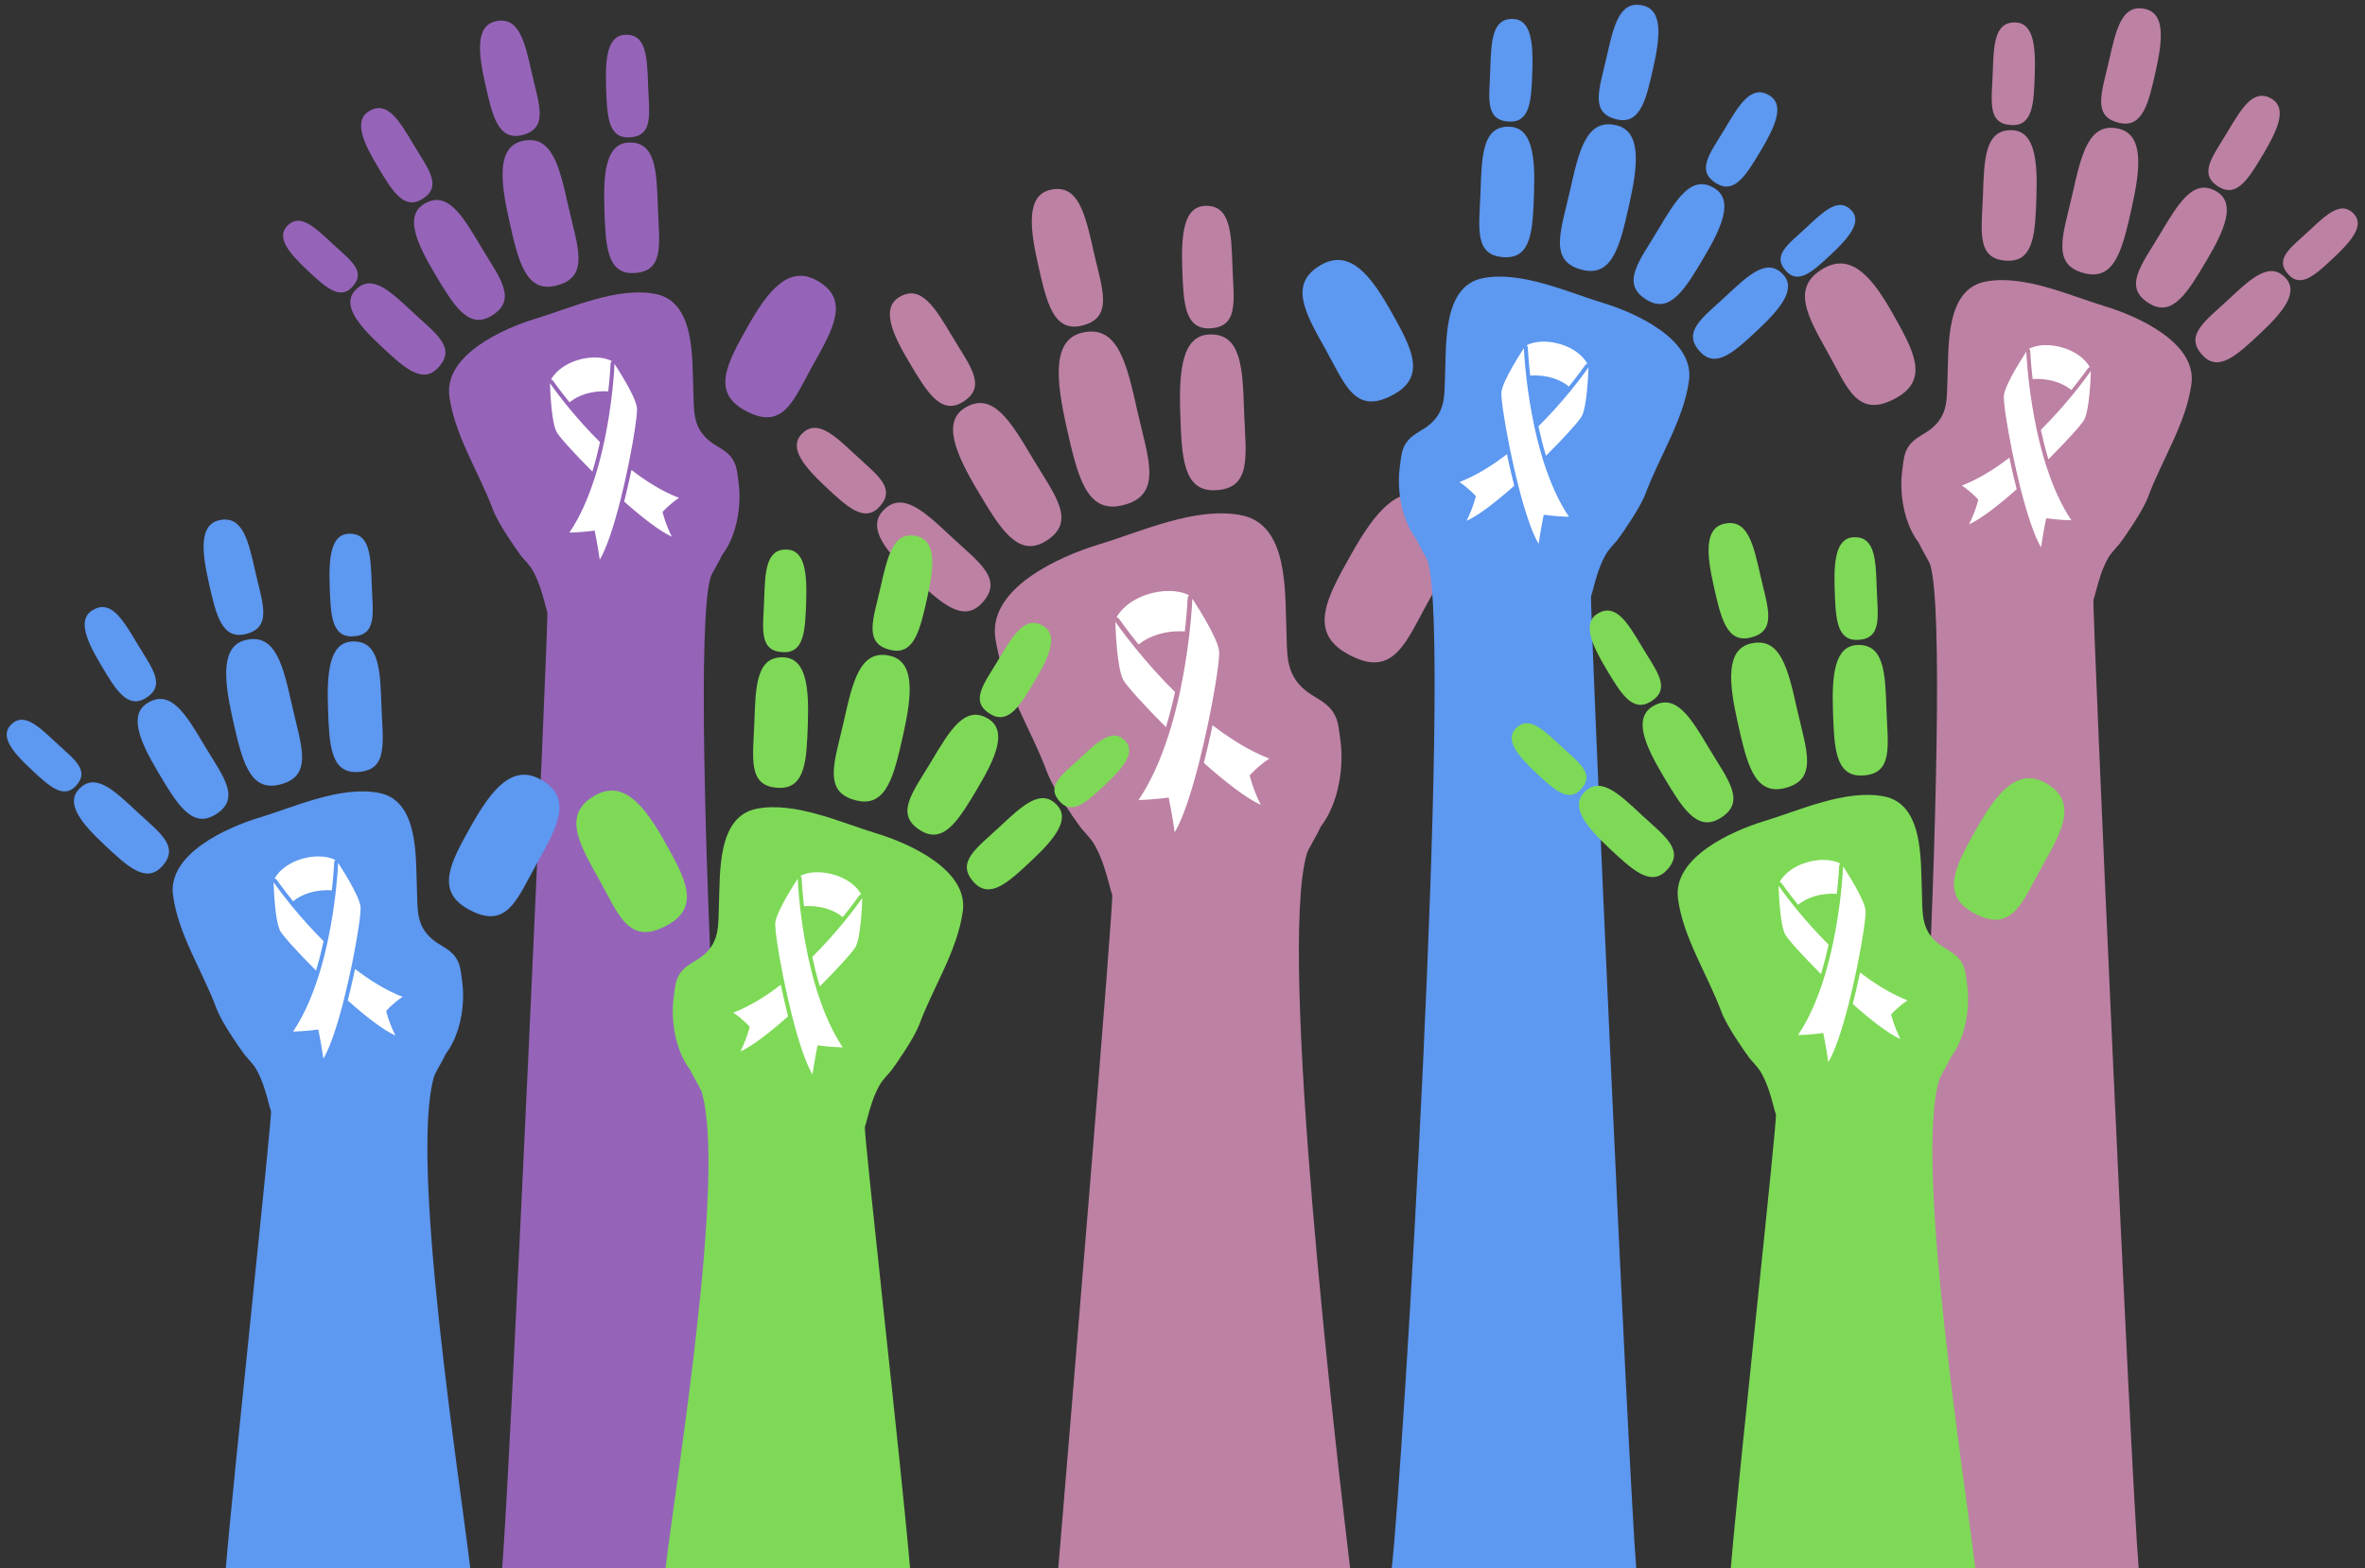 <?xml version="1.0" encoding="UTF-8" standalone="no"?><svg xmlns="http://www.w3.org/2000/svg" xmlns:xlink="http://www.w3.org/1999/xlink" fill="#000000" height="275.5" preserveAspectRatio="xMidYMid meet" version="1" viewBox="5.0 74.4 415.3 275.5" width="415.3" zoomAndPan="magnify"><rect x="5.0" y="74.4" width="415.3" height="275.5" fill="#333333" stroke="none"/><g><g id="change1_1"><path d="M 234.496 224.316 C 234.73 223.516 236.199 221.246 236.902 219.633 L 193.105 217.371 C 193.648 218.074 194.73 219.832 195.211 220.258 C 198.668 223.32 199.727 230.16 200.305 231.562 C 200.641 232.391 192.512 329.855 190.828 349.961 L 242.094 349.961 C 239.789 330.648 229.344 241.848 234.496 224.316" fill="#bd81a4"/></g><g id="change1_2"><path d="M 155.184 154.273 C 158.949 157.809 162.523 160.117 159.387 163.465 C 156.77 166.258 153.715 163.395 149.945 159.863 C 146.18 156.332 143.488 153.082 145.742 150.68 C 148.359 147.883 151.414 150.742 155.184 154.273" fill="#bd81a4"/></g><g id="change1_3"><path d="M 172.066 168.688 C 176.855 173.176 181.398 176.113 177.41 180.363 C 174.078 183.918 170.199 180.277 165.406 175.789 C 160.617 171.301 157.199 167.164 160.062 164.105 C 163.395 160.555 167.277 164.195 172.066 168.688" fill="#bd81a4"/></g><g id="change1_4"><path d="M 172.254 133.562 C 175.297 138.672 178.508 142.363 173.973 145.066 C 170.184 147.32 167.719 143.18 164.676 138.066 C 161.633 132.961 159.695 128.504 162.957 126.562 C 166.742 124.309 169.211 128.449 172.254 133.562" fill="#bd81a4"/></g><g id="change1_5"><path d="M 186.336 154.895 C 190.199 161.391 194.285 166.09 188.52 169.52 C 183.699 172.391 180.566 167.125 176.695 160.625 C 172.828 154.129 170.367 148.461 174.516 145.992 C 179.328 143.129 182.469 148.395 186.336 154.895" fill="#bd81a4"/></g><g id="change1_6"><path d="M 221.422 121.168 C 221.617 127.109 222.648 131.898 217.371 132.074 C 212.969 132.223 212.809 127.402 212.605 121.461 C 212.41 115.52 212.863 110.684 216.656 110.559 C 221.062 110.406 221.227 115.227 221.422 121.168" fill="#bd81a4"/></g><g id="change1_7"><path d="M 223.465 146.645 C 223.715 154.199 225.023 160.289 218.316 160.516 C 212.715 160.699 212.508 154.574 212.258 147.02 C 212.004 139.465 212.582 133.312 217.402 133.148 C 223.008 132.965 223.211 139.09 223.465 146.645" fill="#bd81a4"/></g><g id="change1_8"><path d="M 197.047 118.586 C 198.531 125.18 200.699 130.312 194.84 131.629 C 189.945 132.727 188.746 127.379 187.266 120.777 C 185.781 114.18 185.27 108.68 189.477 107.734 C 194.367 106.637 195.566 111.98 197.047 118.586" fill="#bd81a4"/></g><g id="change1_9"><path d="M 204.73 146.617 C 206.617 155.008 209.367 161.531 201.922 163.199 C 195.699 164.602 194.172 157.801 192.289 149.41 C 190.402 141.02 189.746 134.023 195.102 132.82 C 201.32 131.426 202.848 138.23 204.73 146.617" fill="#bd81a4"/></g><g id="change1_10"><path d="M 256.102 179.539 C 251.891 187.035 249.844 193.883 241.562 189.23 C 234.645 185.344 238.059 179.266 242.27 171.77 C 246.484 164.273 250.863 158.742 256.812 162.078 C 263.727 165.969 260.312 172.047 256.102 179.539" fill="#bd81a4"/></g><g id="change1_11"><path d="M 200.973 225.684 C 197.129 223.914 190.309 213.906 188.855 210.004 C 185.965 202.223 180.945 194.711 179.777 186.414 C 178.559 177.691 191.09 172.117 197.91 170.055 C 205.199 167.852 214.902 163.34 222.938 164.891 C 231.312 166.508 230.621 178.363 230.895 185.117 C 231.062 189.281 230.68 192.695 234.164 195.613 C 235.602 196.816 237.379 197.445 238.613 198.855 C 240.059 200.508 240.062 202.227 240.371 204.387 C 241.34 211.141 238.938 221.504 231.328 223.438 C 221.215 226.008 219.215 225.016 214.488 227.078 C 211.09 228.562 207.105 228.504 200.973 225.684" fill="#bd81a4"/></g><g id="change2_1"><path d="M 206.449 178.383 L 206.574 178.777 Z M 206.449 178.383" fill="#ffffff"/></g><g id="change2_2"><path d="M 201.07 182.812 C 201.258 182.863 201.426 182.977 201.539 183.145 C 201.578 183.199 202.824 184.996 204.941 187.613 C 205.898 186.824 207.043 186.246 208.258 185.867 C 209.828 185.371 211.52 185.207 213.062 185.316 C 213.449 181.863 213.547 179.605 213.551 179.531 C 213.559 179.309 213.652 179.105 213.809 178.961 C 211.977 178.004 209.164 177.965 206.574 178.777 C 204.309 179.488 202.211 180.852 201.07 182.812" fill="#ffffff"/></g><g id="change2_3"><path d="M 211.336 195.965 C 208.781 193.43 206.574 190.914 204.855 188.824 C 204.766 188.719 204.676 188.609 204.59 188.504 C 204.5 188.395 204.41 188.285 204.324 188.184 C 202.129 185.469 200.855 183.609 200.855 183.609 C 200.855 183.609 200.859 183.812 200.871 184.148 C 200.887 184.629 200.922 185.387 200.977 186.277 C 201.016 186.906 201.066 187.602 201.137 188.312 C 201.336 190.465 201.68 192.766 202.25 193.84 C 202.758 194.797 205.836 198.23 209.75 202.137 C 210.371 200.066 210.895 197.984 211.336 195.965" fill="#ffffff"/></g><g id="change2_4"><path d="M 217.926 201.789 C 217.812 202.309 217.703 202.824 217.59 203.348 C 217.277 204.773 216.871 206.535 216.398 208.41 C 220.148 211.738 223.855 214.633 226.395 215.773 C 225.004 213.02 224.441 210.605 224.441 210.605 C 224.441 210.605 225.785 209.047 227.887 207.645 C 224.414 206.301 221.043 204.199 217.926 201.789" fill="#ffffff"/></g><g id="change2_5"><path d="M 215.469 208.691 C 215.508 208.539 215.547 208.391 215.586 208.234 C 215.625 208.086 215.66 207.938 215.699 207.785 C 216.246 205.602 216.746 203.359 217.195 201.219 C 217.227 201.062 217.258 200.906 217.289 200.754 C 217.324 200.602 217.355 200.445 217.383 200.297 C 218.52 194.652 219.211 189.859 219.078 188.754 C 218.93 187.48 217.789 185.238 216.668 183.285 C 216.371 182.77 216.074 182.27 215.797 181.812 C 215.324 181.035 214.91 180.387 214.656 179.988 C 214.48 179.719 214.379 179.562 214.379 179.562 C 214.379 179.562 214.293 181.859 213.895 185.402 C 213.883 185.535 213.867 185.676 213.852 185.812 C 213.836 185.945 213.82 186.086 213.805 186.223 C 213.48 188.902 212.992 192.188 212.254 195.688 C 212.223 195.848 212.188 196.008 212.148 196.164 C 212.113 196.332 212.078 196.496 212.043 196.66 C 211.594 198.676 211.059 200.746 210.426 202.805 C 210.379 202.953 210.328 203.105 210.285 203.254 C 210.238 203.398 210.188 203.547 210.145 203.691 C 208.84 207.719 207.145 211.648 204.934 214.926 C 207.453 214.879 210.223 214.496 210.223 214.496 C 210.223 214.496 210.855 217.547 211.285 220.602 C 212.73 218.188 214.199 213.633 215.469 208.691" fill="#ffffff"/></g><g id="change3_1"><path d="M 129.77 175.828 C 129.965 175.156 131.195 173.258 131.785 171.902 L 95.086 170.008 C 95.539 170.598 96.449 172.066 96.848 172.426 C 99.746 174.992 100.637 180.727 101.113 181.898 C 101.398 182.594 94.586 333.113 93.176 349.961 L 136.133 349.961 C 134.203 333.777 125.449 190.516 129.77 175.828" fill="#9564b8"/></g><g id="change3_2"><path d="M 63.309 117.141 C 66.469 120.098 69.461 122.031 66.832 124.836 C 64.637 127.18 62.082 124.777 58.918 121.82 C 55.766 118.859 53.512 116.137 55.398 114.121 C 57.594 111.781 60.156 114.18 63.309 117.141" fill="#9564b8"/></g><g id="change3_3"><path d="M 77.457 129.215 C 81.469 132.973 85.277 135.438 81.934 139 C 79.145 141.977 75.891 138.93 71.879 135.164 C 67.859 131.402 64.996 127.938 67.398 125.379 C 70.191 122.398 73.445 125.449 77.457 129.215" fill="#9564b8"/></g><g id="change3_4"><path d="M 77.609 99.777 C 80.16 104.062 82.852 107.156 79.051 109.422 C 75.879 111.312 73.809 107.844 71.262 103.559 C 68.715 99.277 67.094 95.543 69.824 93.914 C 72.996 92.027 75.062 95.496 77.609 99.777" fill="#9564b8"/></g><g id="change3_5"><path d="M 89.41 117.652 C 92.652 123.098 96.074 127.035 91.242 129.91 C 87.203 132.316 84.578 127.902 81.34 122.461 C 78.094 117.016 76.035 112.266 79.512 110.199 C 83.543 107.797 86.168 112.211 89.41 117.652" fill="#9564b8"/></g><g id="change3_6"><path d="M 118.809 89.395 C 118.98 94.375 119.844 98.387 115.418 98.535 C 111.73 98.66 111.594 94.621 111.426 89.641 C 111.262 84.664 111.645 80.609 114.816 80.504 C 118.512 80.379 118.645 84.414 118.809 89.395" fill="#9564b8"/></g><g id="change3_7"><path d="M 120.523 110.742 C 120.734 117.074 121.836 122.18 116.215 122.363 C 111.516 122.52 111.344 117.391 111.133 111.059 C 110.918 104.727 111.406 99.57 115.445 99.438 C 120.141 99.277 120.312 104.41 120.523 110.742" fill="#9564b8"/></g><g id="change3_8"><path d="M 98.391 87.23 C 99.633 92.758 101.445 97.059 96.539 98.16 C 92.438 99.082 91.43 94.602 90.191 89.07 C 88.949 83.539 88.52 78.93 92.043 78.141 C 96.145 77.219 97.148 81.699 98.391 87.23" fill="#9564b8"/></g><g id="change3_9"><path d="M 104.824 110.723 C 106.406 117.75 108.715 123.219 102.473 124.617 C 97.258 125.789 95.977 120.094 94.402 113.062 C 92.824 106.031 92.273 100.172 96.758 99.16 C 101.969 97.992 103.246 103.691 104.824 110.723" fill="#9564b8"/></g><g id="change3_10"><path d="M 147.871 138.309 C 144.344 144.59 142.629 150.324 135.688 146.426 C 129.895 143.172 132.754 138.078 136.281 131.797 C 139.812 125.516 143.48 120.883 148.473 123.68 C 154.262 126.934 151.398 132.027 147.871 138.309" fill="#9564b8"/></g><g id="change3_11"><path d="M 101.68 176.973 C 98.457 175.488 92.742 167.105 91.527 163.836 C 89.098 157.312 84.898 151.02 83.918 144.066 C 82.895 136.758 93.395 132.09 99.113 130.359 C 105.219 128.516 113.352 124.734 120.078 126.031 C 127.102 127.387 126.523 137.32 126.75 142.98 C 126.891 146.473 126.566 149.328 129.488 151.777 C 130.691 152.785 132.184 153.312 133.219 154.492 C 134.43 155.875 134.43 157.316 134.691 159.129 C 135.5 164.785 133.488 173.473 127.113 175.09 C 118.637 177.242 116.965 176.41 113.004 178.141 C 110.152 179.387 106.816 179.336 101.68 176.973" fill="#9564b8"/></g><g id="change2_6"><path d="M 106.27 137.336 L 106.371 137.672 Z M 106.27 137.336" fill="#ffffff"/></g><g id="change2_7"><path d="M 101.762 141.051 C 101.914 141.094 102.059 141.188 102.152 141.324 C 102.188 141.371 103.23 142.883 105.008 145.07 C 105.805 144.41 106.766 143.93 107.781 143.609 C 109.098 143.195 110.512 143.059 111.809 143.145 C 112.137 140.258 112.215 138.359 112.219 138.305 C 112.223 138.113 112.305 137.945 112.434 137.82 C 110.895 137.02 108.543 136.988 106.371 137.672 C 104.473 138.266 102.715 139.406 101.762 141.051" fill="#ffffff"/></g><g id="change2_8"><path d="M 110.359 152.07 C 108.223 149.945 106.371 147.84 104.93 146.09 L 104.707 145.816 L 104.484 145.551 C 102.645 143.273 101.578 141.719 101.578 141.719 C 101.578 141.719 101.582 141.887 101.594 142.172 C 101.605 142.57 101.637 143.203 101.68 143.953 C 101.715 144.48 101.758 145.062 101.812 145.656 C 101.98 147.461 102.27 149.391 102.746 150.289 C 103.176 151.094 105.75 153.969 109.031 157.242 C 109.555 155.508 109.988 153.762 110.359 152.07" fill="#ffffff"/></g><g id="change2_9"><path d="M 115.883 156.953 C 115.789 157.387 115.695 157.82 115.602 158.258 C 115.34 159.449 115 160.93 114.605 162.5 C 117.746 165.289 120.852 167.711 122.977 168.672 C 121.812 166.359 121.344 164.336 121.344 164.336 C 121.344 164.336 122.469 163.031 124.23 161.855 C 121.32 160.73 118.492 158.973 115.883 156.953" fill="#ffffff"/></g><g id="change2_10"><path d="M 113.824 162.734 C 113.855 162.609 113.891 162.48 113.922 162.352 C 113.953 162.227 113.984 162.102 114.02 161.977 C 114.477 160.145 114.895 158.27 115.27 156.473 C 115.297 156.344 115.324 156.211 115.352 156.082 C 115.379 155.953 115.402 155.824 115.43 155.699 C 116.383 150.973 116.961 146.953 116.848 146.023 C 116.723 144.965 115.77 143.086 114.828 141.445 C 114.578 141.012 114.328 140.594 114.102 140.215 C 113.703 139.562 113.355 139.02 113.145 138.684 C 112.996 138.461 112.91 138.328 112.91 138.328 C 112.91 138.328 112.84 140.254 112.508 143.219 C 112.492 143.332 112.48 143.445 112.469 143.562 C 112.453 143.676 112.441 143.789 112.43 143.906 C 112.16 146.152 111.75 148.906 111.133 151.84 C 111.102 151.973 111.07 152.105 111.047 152.238 C 111.012 152.379 110.98 152.516 110.949 152.652 C 110.578 154.344 110.129 156.078 109.598 157.801 C 109.559 157.926 109.52 158.055 109.48 158.176 C 109.441 158.301 109.398 158.422 109.359 158.547 C 108.27 161.922 106.848 165.215 104.992 167.957 C 107.109 167.918 109.43 167.602 109.43 167.602 C 109.43 167.602 109.957 170.152 110.32 172.715 C 111.527 170.691 112.762 166.871 113.824 162.734" fill="#ffffff"/></g><g id="change4_1"><path d="M 128.227 266.254 C 128.027 265.578 126.801 263.68 126.211 262.324 L 162.91 260.434 C 162.453 261.02 161.547 262.492 161.145 262.848 C 158.246 265.418 157.359 271.145 156.879 272.32 C 156.594 273.016 163.406 333.113 164.816 349.961 L 121.859 349.961 C 123.789 333.777 132.543 280.938 128.227 266.254" fill="#7ed957"/></g><g id="change4_2"><path d="M 194.688 207.562 C 191.527 210.52 188.531 212.457 191.16 215.262 C 193.355 217.602 195.914 215.203 199.074 212.242 C 202.23 209.285 204.48 206.562 202.598 204.547 C 200.402 202.203 197.84 204.602 194.688 207.562" fill="#7ed957"/></g><g id="change4_3"><path d="M 180.535 219.637 C 176.523 223.395 172.719 225.855 176.062 229.422 C 178.852 232.398 182.102 229.352 186.113 225.59 C 190.133 221.824 192.992 218.359 190.598 215.801 C 187.809 212.82 184.551 215.871 180.535 219.637" fill="#7ed957"/></g><g id="change4_4"><path d="M 180.383 190.199 C 177.828 194.484 175.141 197.578 178.941 199.848 C 182.117 201.734 184.184 198.266 186.73 193.98 C 189.277 189.699 190.902 185.965 188.172 184.34 C 184.996 182.449 182.934 185.922 180.383 190.199" fill="#7ed957"/></g><g id="change4_5"><path d="M 168.582 208.078 C 165.344 213.52 161.918 217.461 166.75 220.336 C 170.789 222.738 173.414 218.324 176.656 212.883 C 179.898 207.438 181.961 202.688 178.484 200.621 C 174.449 198.219 171.824 202.633 168.582 208.078" fill="#7ed957"/></g><g id="change4_6"><path d="M 139.184 179.816 C 139.016 184.801 138.152 188.812 142.574 188.961 C 146.266 189.082 146.398 185.047 146.566 180.062 C 146.73 175.086 146.352 171.031 143.176 170.93 C 139.484 170.801 139.348 174.84 139.184 179.816" fill="#7ed957"/></g><g id="change4_7"><path d="M 137.473 201.164 C 137.258 207.496 136.16 212.602 141.781 212.789 C 146.48 212.941 146.652 207.812 146.859 201.48 C 147.074 195.148 146.59 189.996 142.551 189.859 C 137.855 189.699 137.684 194.836 137.473 201.164" fill="#7ed957"/></g><g id="change4_8"><path d="M 159.605 177.652 C 158.359 183.184 156.547 187.48 161.453 188.582 C 165.559 189.504 166.562 185.02 167.805 179.492 C 169.047 173.965 169.477 169.352 165.949 168.562 C 161.852 167.641 160.848 172.121 159.605 177.652" fill="#7ed957"/></g><g id="change4_9"><path d="M 153.164 201.145 C 151.59 208.172 149.277 213.641 155.523 215.039 C 160.734 216.211 162.016 210.516 163.594 203.484 C 165.172 196.453 165.723 190.594 161.234 189.582 C 156.023 188.414 154.742 194.113 153.164 201.145" fill="#7ed957"/></g><g id="change4_10"><path d="M 110.121 228.73 C 113.648 235.012 115.367 240.746 122.305 236.848 C 128.102 233.594 125.238 228.504 121.711 222.219 C 118.18 215.938 114.512 211.305 109.523 214.102 C 103.73 217.355 106.594 222.449 110.121 228.73" fill="#7ed957"/></g><g id="change4_11"><path d="M 156.316 267.395 C 159.539 265.91 165.25 257.527 166.469 254.258 C 168.895 247.738 173.098 241.441 174.07 234.492 C 175.098 227.184 164.598 222.512 158.883 220.781 C 152.773 218.938 144.645 215.156 137.91 216.453 C 130.895 217.809 131.473 227.742 131.242 233.402 C 131.105 236.895 131.426 239.754 128.504 242.199 C 127.301 243.211 125.812 243.73 124.777 244.914 C 123.562 246.297 123.562 247.738 123.305 249.551 C 122.492 255.211 124.504 263.895 130.879 265.512 C 139.355 267.664 141.031 266.836 144.988 268.562 C 147.84 269.809 151.18 269.758 156.316 267.395" fill="#7ed957"/></g><g id="change2_11"><path d="M 151.727 227.762 L 151.621 228.094 Z M 151.727 227.762" fill="#ffffff"/></g><g id="change2_12"><path d="M 156.23 231.473 C 156.078 231.516 155.938 231.609 155.844 231.746 C 155.809 231.797 154.766 233.305 152.988 235.496 C 152.188 234.836 151.23 234.352 150.215 234.031 C 148.895 233.617 147.48 233.48 146.188 233.57 C 145.859 230.68 145.781 228.781 145.777 228.727 C 145.77 228.535 145.691 228.367 145.562 228.246 C 147.098 227.441 149.449 227.41 151.621 228.094 C 153.52 228.688 155.277 229.828 156.23 231.473" fill="#ffffff"/></g><g id="change2_13"><path d="M 147.637 242.492 C 149.773 240.367 151.621 238.266 153.062 236.512 L 153.285 236.242 C 153.359 236.148 153.434 236.062 153.508 235.973 C 155.348 233.699 156.414 232.145 156.414 232.145 C 156.414 232.145 156.41 232.309 156.402 232.594 C 156.387 232.992 156.359 233.629 156.312 234.379 C 156.281 234.902 156.238 235.484 156.18 236.078 C 156.012 237.883 155.727 239.812 155.246 240.711 C 154.82 241.516 152.242 244.391 148.961 247.664 C 148.438 245.93 148.004 244.184 147.637 242.492" fill="#ffffff"/></g><g id="change2_14"><path d="M 142.109 247.375 C 142.203 247.809 142.297 248.242 142.395 248.68 C 142.652 249.871 142.992 251.352 143.391 252.922 C 140.246 255.711 137.145 258.137 135.02 259.094 C 136.18 256.781 136.648 254.762 136.648 254.762 C 136.648 254.762 135.523 253.453 133.766 252.277 C 136.676 251.152 139.5 249.395 142.109 247.375" fill="#ffffff"/></g><g id="change2_15"><path d="M 144.172 253.16 C 144.137 253.031 144.105 252.902 144.07 252.773 C 144.039 252.648 144.008 252.523 143.977 252.398 C 143.52 250.566 143.098 248.691 142.723 246.895 C 142.695 246.766 142.672 246.637 142.645 246.504 C 142.613 246.379 142.59 246.25 142.562 246.121 C 141.609 241.395 141.035 237.379 141.145 236.449 C 141.27 235.387 142.227 233.508 143.164 231.871 C 143.414 231.438 143.66 231.016 143.895 230.637 C 144.289 229.98 144.637 229.441 144.852 229.105 C 144.996 228.883 145.082 228.75 145.082 228.75 C 145.082 228.75 145.156 230.676 145.484 233.645 C 145.496 233.758 145.512 233.867 145.523 233.984 C 145.539 234.102 145.551 234.215 145.562 234.328 C 145.836 236.574 146.242 239.328 146.863 242.266 C 146.895 242.395 146.922 242.527 146.949 242.66 C 146.98 242.801 147.012 242.938 147.039 243.074 C 147.418 244.766 147.867 246.5 148.395 248.223 C 148.438 248.348 148.477 248.477 148.512 248.602 C 148.555 248.723 148.594 248.848 148.637 248.969 C 149.727 252.344 151.145 255.637 152.996 258.383 C 150.887 258.34 148.566 258.02 148.566 258.02 C 148.566 258.02 148.035 260.574 147.676 263.137 C 146.465 261.113 145.23 257.297 144.172 253.16" fill="#ffffff"/></g><g id="change1_12"><path d="M 343.969 173.664 C 343.77 172.992 342.543 171.094 341.953 169.738 L 378.652 167.844 C 378.195 168.434 377.289 169.906 376.887 170.262 C 373.988 172.828 373.105 178.562 372.621 179.734 C 372.34 180.43 379.148 333.113 380.562 349.961 L 337.605 349.961 C 339.531 333.777 348.285 188.352 343.969 173.664" fill="#bd81a4"/></g><g id="change1_13"><path d="M 410.43 114.977 C 407.27 117.934 404.277 119.867 406.902 122.672 C 409.102 125.016 411.656 122.613 414.816 119.656 C 417.973 116.695 420.227 113.973 418.34 111.961 C 416.145 109.617 413.586 112.016 410.43 114.977" fill="#bd81a4"/></g><g id="change1_14"><path d="M 396.277 127.051 C 392.266 130.812 388.465 133.27 391.805 136.836 C 394.594 139.812 397.844 136.766 401.859 133.004 C 405.875 129.238 408.734 125.773 406.34 123.215 C 403.551 120.234 400.297 123.285 396.277 127.051" fill="#bd81a4"/></g><g id="change1_15"><path d="M 396.129 97.613 C 393.574 101.895 390.883 104.992 394.688 107.258 C 397.859 109.145 399.926 105.68 402.477 101.395 C 405.02 97.113 406.645 93.379 403.914 91.754 C 400.742 89.863 398.676 93.332 396.129 97.613" fill="#bd81a4"/></g><g id="change1_16"><path d="M 384.324 115.488 C 381.086 120.934 377.66 124.871 382.492 127.746 C 386.531 130.152 389.16 125.738 392.398 120.297 C 395.641 114.852 397.703 110.102 394.23 108.035 C 390.191 105.633 387.566 110.047 384.324 115.488" fill="#bd81a4"/></g><g id="change1_17"><path d="M 354.93 87.23 C 354.762 92.215 353.895 96.223 358.316 96.371 C 362.012 96.496 362.145 92.461 362.312 87.48 C 362.477 82.5 362.098 78.445 358.918 78.34 C 355.227 78.215 355.09 82.254 354.93 87.23" fill="#bd81a4"/></g><g id="change1_18"><path d="M 353.215 108.578 C 353.004 114.91 351.902 120.016 357.523 120.199 C 362.223 120.355 362.395 115.227 362.605 108.895 C 362.816 102.562 362.328 97.406 358.293 97.273 C 353.598 97.113 353.426 102.25 353.215 108.578" fill="#bd81a4"/></g><g id="change1_19"><path d="M 375.348 85.066 C 374.105 90.594 372.289 94.895 377.195 95.996 C 381.301 96.918 382.305 92.434 383.547 86.906 C 384.785 81.379 385.219 76.766 381.691 75.977 C 377.594 75.055 376.59 79.535 375.348 85.066" fill="#bd81a4"/></g><g id="change1_20"><path d="M 368.906 108.559 C 367.328 115.586 365.023 121.055 371.266 122.453 C 376.48 123.625 377.758 117.93 379.336 110.898 C 380.914 103.867 381.465 98.008 376.98 96.996 C 371.77 95.828 370.488 101.527 368.906 108.559" fill="#bd81a4"/></g><g id="change1_21"><path d="M 325.863 136.145 C 329.395 142.426 331.109 148.16 338.047 144.262 C 343.844 141.008 340.984 135.914 337.453 129.633 C 333.926 123.352 330.254 118.719 325.27 121.516 C 319.477 124.77 322.34 129.863 325.863 136.145" fill="#bd81a4"/></g><g id="change1_22"><path d="M 372.062 174.809 C 375.281 173.324 380.992 164.941 382.215 161.672 C 384.637 155.148 388.84 148.855 389.816 141.906 C 390.844 134.594 380.344 129.926 374.625 128.195 C 368.52 126.352 360.387 122.57 353.652 123.867 C 346.637 125.223 347.215 135.156 346.984 140.816 C 346.848 144.309 347.172 147.164 344.246 149.613 C 343.047 150.621 341.555 151.145 340.52 152.328 C 339.309 153.711 339.309 155.152 339.047 156.965 C 338.234 162.621 340.246 171.309 346.621 172.926 C 355.102 175.078 356.773 174.246 360.734 175.977 C 363.582 177.223 366.922 177.172 372.062 174.809" fill="#bd81a4"/></g><g id="change2_16"><path d="M 367.469 135.176 L 367.363 135.508 Z M 367.469 135.176" fill="#ffffff"/></g><g id="change2_17"><path d="M 371.977 138.887 C 371.82 138.93 371.68 139.023 371.586 139.16 C 371.555 139.211 370.508 140.719 368.73 142.906 C 367.934 142.246 366.973 141.766 365.957 141.445 C 364.641 141.031 363.227 140.895 361.934 140.98 C 361.605 138.094 361.523 136.195 361.52 136.141 C 361.516 135.949 361.434 135.781 361.305 135.656 C 362.84 134.855 365.195 134.824 367.363 135.508 C 369.266 136.102 371.023 137.242 371.977 138.887" fill="#ffffff"/></g><g id="change2_18"><path d="M 363.379 149.906 C 365.52 147.781 367.363 145.676 368.809 143.926 L 369.031 143.652 L 369.25 143.387 C 371.09 141.113 372.156 139.555 372.156 139.555 C 372.156 139.555 372.156 139.723 372.145 140.008 C 372.133 140.406 372.105 141.039 372.059 141.789 C 372.023 142.316 371.98 142.895 371.926 143.492 C 371.758 145.297 371.469 147.227 370.988 148.125 C 370.562 148.93 367.984 151.805 364.703 155.078 C 364.184 153.344 363.746 151.598 363.379 149.906" fill="#ffffff"/></g><g id="change2_19"><path d="M 357.855 154.789 C 357.945 155.223 358.039 155.656 358.137 156.094 C 358.395 157.285 358.734 158.766 359.137 160.336 C 355.988 163.125 352.887 165.547 350.762 166.508 C 351.926 164.195 352.395 162.172 352.395 162.172 C 352.395 162.172 351.27 160.867 349.512 159.691 C 352.414 158.566 355.242 156.809 357.855 154.789" fill="#ffffff"/></g><g id="change2_20"><path d="M 359.91 160.57 C 359.879 160.445 359.848 160.316 359.812 160.188 C 359.781 160.062 359.754 159.938 359.719 159.812 C 359.262 157.98 358.84 156.105 358.465 154.312 C 358.438 154.18 358.414 154.051 358.387 153.918 C 358.359 153.789 358.336 153.66 358.309 153.535 C 357.355 148.812 356.777 144.789 356.891 143.859 C 357.016 142.801 357.969 140.922 358.906 139.281 C 359.156 138.852 359.406 138.43 359.637 138.051 C 360.031 137.395 360.379 136.855 360.594 136.52 C 360.738 136.297 360.824 136.164 360.824 136.164 C 360.824 136.164 360.898 138.09 361.23 141.059 C 361.242 141.168 361.258 141.281 361.27 141.398 C 361.281 141.512 361.297 141.629 361.309 141.742 C 361.574 143.988 361.988 146.742 362.605 149.676 C 362.637 149.809 362.664 149.941 362.691 150.074 C 362.727 150.215 362.754 150.352 362.785 150.488 C 363.16 152.18 363.609 153.914 364.141 155.637 C 364.18 155.762 364.219 155.891 364.258 156.012 C 364.297 156.137 364.336 156.258 364.379 156.383 C 365.469 159.758 366.891 163.047 368.742 165.793 C 366.629 165.754 364.312 165.438 364.312 165.438 C 364.312 165.438 363.777 167.988 363.414 170.551 C 362.211 168.527 360.977 164.711 359.91 160.57" fill="#ffffff"/></g><g id="change5_1"><path d="M 255.742 173.051 C 255.543 172.379 254.312 170.477 253.727 169.125 L 290.426 167.23 C 289.969 167.816 289.062 169.289 288.66 169.645 C 285.762 172.215 284.875 177.945 284.395 179.117 C 284.109 179.812 290.922 333.113 292.336 349.961 L 249.379 349.961 C 251.305 333.777 260.059 187.734 255.742 173.051" fill="#5d98f1"/></g><g id="change5_2"><path d="M 322.203 114.359 C 319.043 117.316 316.051 119.254 318.68 122.059 C 320.871 124.398 323.43 122 326.59 119.039 C 329.742 116.082 331.996 113.355 330.109 111.344 C 327.914 109.004 325.355 111.398 322.203 114.359" fill="#5d98f1"/></g><g id="change5_3"><path d="M 308.051 126.434 C 304.039 130.195 300.234 132.656 303.574 136.223 C 306.363 139.195 309.617 136.148 313.633 132.387 C 317.645 128.621 320.512 125.156 318.109 122.598 C 315.32 119.621 312.066 122.672 308.051 126.434" fill="#5d98f1"/></g><g id="change5_4"><path d="M 307.898 97 C 305.348 101.281 302.656 104.379 306.461 106.645 C 309.633 108.531 311.695 105.062 314.246 100.777 C 316.797 96.5 318.418 92.766 315.688 91.141 C 312.516 89.246 310.445 92.719 307.898 97" fill="#5d98f1"/></g><g id="change5_5"><path d="M 296.098 114.875 C 292.855 120.316 289.434 124.258 294.266 127.133 C 298.309 129.535 300.934 125.125 304.172 119.68 C 307.414 114.234 309.477 109.484 306 107.422 C 301.965 105.02 299.34 109.43 296.098 114.875" fill="#5d98f1"/></g><g id="change5_6"><path d="M 266.699 86.617 C 266.531 91.598 265.668 95.605 270.09 95.758 C 273.781 95.883 273.914 91.844 274.086 86.863 C 274.246 81.887 273.867 77.828 270.691 77.727 C 266.996 77.602 266.859 81.637 266.699 86.617" fill="#5d98f1"/></g><g id="change5_7"><path d="M 264.988 107.965 C 264.773 114.297 263.676 119.398 269.297 119.586 C 273.996 119.742 274.168 114.609 274.379 108.277 C 274.594 101.945 274.105 96.793 270.062 96.656 C 265.367 96.5 265.195 101.637 264.988 107.965" fill="#5d98f1"/></g><g id="change5_8"><path d="M 287.121 84.453 C 285.879 89.98 284.062 94.277 288.973 95.383 C 293.07 96.305 294.078 91.82 295.316 86.289 C 296.562 80.762 296.992 76.148 293.469 75.359 C 289.363 74.438 288.359 78.922 287.121 84.453" fill="#5d98f1"/></g><g id="change5_9"><path d="M 280.68 107.941 C 279.102 114.973 276.797 120.438 283.035 121.84 C 288.254 123.012 289.531 117.312 291.105 110.281 C 292.688 103.254 293.238 97.391 288.754 96.383 C 283.539 95.215 282.262 100.91 280.68 107.941" fill="#5d98f1"/></g><g id="change5_10"><path d="M 237.637 135.527 C 241.164 141.812 242.883 147.547 249.816 143.645 C 255.613 140.391 252.758 135.301 249.227 129.02 C 245.691 122.734 242.027 118.102 237.039 120.898 C 231.246 124.152 234.109 129.25 237.637 135.527" fill="#5d98f1"/></g><g id="change5_11"><path d="M 283.836 174.191 C 287.055 172.711 292.77 164.324 293.984 161.055 C 296.41 154.535 300.609 148.242 301.59 141.289 C 302.613 133.98 292.113 129.312 286.395 127.578 C 280.289 125.734 272.156 121.953 265.43 123.254 C 258.406 124.605 258.984 134.543 258.762 140.203 C 258.617 143.691 258.941 146.551 256.02 148.996 C 254.816 150.008 253.324 150.531 252.289 151.715 C 251.082 153.098 251.078 154.539 250.816 156.352 C 250.008 162.008 252.02 170.691 258.395 172.312 C 266.871 174.465 268.547 173.633 272.508 175.359 C 275.355 176.605 278.691 176.559 283.836 174.191" fill="#5d98f1"/></g><g id="change2_21"><path d="M 279.242 134.559 L 279.137 134.891 Z M 279.242 134.559" fill="#ffffff"/></g><g id="change2_22"><path d="M 283.746 138.27 C 283.594 138.312 283.449 138.406 283.355 138.547 C 283.324 138.594 282.277 140.105 280.504 142.297 C 279.703 141.633 278.746 141.148 277.73 140.828 C 276.41 140.414 274.996 140.277 273.703 140.367 C 273.375 137.477 273.297 135.582 273.293 135.523 C 273.285 135.336 273.207 135.164 273.074 135.043 C 274.609 134.238 276.969 134.211 279.137 134.891 C 281.035 135.484 282.797 136.629 283.746 138.27" fill="#ffffff"/></g><g id="change2_23"><path d="M 275.148 149.289 C 277.289 147.164 279.141 145.062 280.578 143.312 L 280.805 143.039 C 280.879 142.949 280.949 142.859 281.023 142.77 C 282.863 140.496 283.934 138.941 283.934 138.941 C 283.934 138.941 283.93 139.105 283.918 139.391 C 283.902 139.789 283.875 140.43 283.828 141.176 C 283.797 141.699 283.754 142.281 283.695 142.879 C 283.527 144.68 283.238 146.609 282.762 147.512 C 282.336 148.312 279.762 151.188 276.477 154.465 C 275.953 152.73 275.52 150.98 275.148 149.289" fill="#ffffff"/></g><g id="change2_24"><path d="M 269.629 154.176 C 269.719 154.605 269.812 155.039 269.906 155.477 C 270.172 156.672 270.508 158.148 270.906 159.723 C 267.766 162.512 264.66 164.934 262.531 165.891 C 263.695 163.582 264.164 161.559 264.164 161.559 C 264.164 161.559 263.039 160.254 261.281 159.074 C 264.188 157.953 267.016 156.191 269.629 154.176" fill="#ffffff"/></g><g id="change2_25"><path d="M 271.688 159.957 C 271.652 159.828 271.617 159.699 271.59 159.57 C 271.559 159.445 271.523 159.32 271.492 159.195 C 271.031 157.363 270.609 155.488 270.238 153.695 C 270.215 153.562 270.188 153.434 270.156 153.305 C 270.133 153.176 270.105 153.047 270.082 152.922 C 269.129 148.191 268.551 144.176 268.66 143.246 C 268.785 142.188 269.738 140.305 270.68 138.668 C 270.93 138.234 271.18 137.812 271.41 137.434 C 271.809 136.781 272.148 136.238 272.367 135.906 C 272.512 135.68 272.602 135.551 272.602 135.551 C 272.602 135.551 272.672 137.473 273.004 140.441 C 273.016 140.555 273.027 140.668 273.039 140.785 C 273.055 140.895 273.066 141.012 273.078 141.129 C 273.348 143.375 273.762 146.129 274.379 149.062 C 274.406 149.191 274.438 149.328 274.465 149.461 C 274.496 149.602 274.523 149.734 274.559 149.875 C 274.934 151.562 275.383 153.301 275.914 155.02 C 275.949 155.145 275.988 155.273 276.027 155.398 C 276.066 155.52 276.109 155.645 276.148 155.77 C 277.238 159.141 278.66 162.434 280.516 165.18 C 278.398 165.141 276.078 164.82 276.078 164.82 C 276.078 164.82 275.551 167.375 275.188 169.938 C 273.98 167.914 272.746 164.094 271.688 159.957" fill="#ffffff"/></g><g id="change4_12"><path d="M 345.512 264.09 C 345.711 263.414 346.938 261.516 347.527 260.16 L 310.828 258.27 C 311.285 258.855 312.191 260.328 312.594 260.684 C 315.488 263.254 316.379 268.98 316.855 270.156 C 317.145 270.852 310.328 333.113 308.922 349.961 L 351.875 349.961 C 349.945 333.777 341.195 278.773 345.512 264.09" fill="#7ed957"/></g><g id="change4_13"><path d="M 279.051 205.395 C 282.211 208.355 285.203 210.293 282.574 213.098 C 280.383 215.438 277.824 213.039 274.66 210.078 C 271.508 207.121 269.258 204.395 271.141 202.383 C 273.336 200.039 275.895 202.438 279.051 205.395" fill="#7ed957"/></g><g id="change4_14"><path d="M 293.199 217.473 C 297.215 221.23 301.02 223.695 297.68 227.258 C 294.887 230.234 291.637 227.188 287.621 223.426 C 283.605 219.66 280.742 216.195 283.145 213.637 C 285.934 210.656 289.188 213.711 293.199 217.473" fill="#7ed957"/></g><g id="change4_15"><path d="M 293.355 188.039 C 295.906 192.32 298.598 195.414 294.797 197.684 C 291.617 199.57 289.555 196.102 287.008 191.816 C 284.457 187.535 282.836 183.801 285.562 182.176 C 288.738 180.285 290.809 183.758 293.355 188.039" fill="#7ed957"/></g><g id="change4_16"><path d="M 305.152 205.914 C 308.395 211.355 311.816 215.297 306.984 218.172 C 302.945 220.574 300.32 216.16 297.078 210.719 C 293.84 205.273 291.777 200.523 295.254 198.457 C 299.285 196.059 301.914 200.469 305.152 205.914" fill="#7ed957"/></g><g id="change4_17"><path d="M 334.555 177.652 C 334.723 182.637 335.586 186.645 331.16 186.797 C 327.473 186.918 327.336 182.883 327.172 177.898 C 327.004 172.922 327.387 168.867 330.562 168.766 C 334.254 168.637 334.391 172.676 334.555 177.652" fill="#7ed957"/></g><g id="change4_18"><path d="M 336.266 199.004 C 336.48 205.332 337.578 210.438 331.953 210.625 C 327.258 210.781 327.086 205.648 326.875 199.316 C 326.66 192.984 327.148 187.832 331.188 187.695 C 335.883 187.535 336.055 192.672 336.266 199.004" fill="#7ed957"/></g><g id="change4_19"><path d="M 314.133 175.488 C 315.375 181.016 317.191 185.316 312.281 186.418 C 308.18 187.34 307.176 182.855 305.934 177.328 C 304.691 171.801 304.262 167.188 307.785 166.398 C 311.887 165.477 312.891 169.957 314.133 175.488" fill="#7ed957"/></g><g id="change4_20"><path d="M 320.57 198.98 C 322.148 206.012 324.457 211.477 318.215 212.875 C 313.004 214.047 311.723 208.352 310.145 201.32 C 308.562 194.289 308.016 188.43 312.504 187.422 C 317.711 186.25 318.992 191.949 320.57 198.98" fill="#7ed957"/></g><g id="change4_21"><path d="M 363.613 226.566 C 360.09 232.852 358.367 238.582 351.434 234.688 C 345.637 231.43 348.496 226.34 352.027 220.055 C 355.559 213.773 359.227 209.141 364.215 211.938 C 370.004 215.191 367.145 220.285 363.613 226.566" fill="#7ed957"/></g><g id="change4_22"><path d="M 317.422 265.23 C 314.195 263.746 308.484 255.363 307.27 252.094 C 304.844 245.574 300.645 239.277 299.664 232.328 C 298.637 225.02 309.141 220.348 314.855 218.617 C 320.965 216.77 329.094 212.992 335.824 214.289 C 342.844 215.645 342.266 225.582 342.492 231.238 C 342.633 234.73 342.312 237.59 345.234 240.035 C 346.438 241.047 347.926 241.566 348.961 242.754 C 350.172 244.137 350.176 245.574 350.434 247.387 C 351.242 253.047 349.23 261.73 342.855 263.348 C 334.383 265.5 332.707 264.672 328.746 266.398 C 325.895 267.645 322.562 267.594 317.422 265.23" fill="#7ed957"/></g><g id="change2_26"><path d="M 322.012 225.598 L 322.113 225.93 Z M 322.012 225.598" fill="#ffffff"/></g><g id="change2_27"><path d="M 317.504 229.309 C 317.656 229.352 317.801 229.445 317.895 229.586 C 317.93 229.633 318.973 231.141 320.746 233.332 C 321.551 232.672 322.508 232.188 323.523 231.867 C 324.844 231.453 326.258 231.312 327.551 231.406 C 327.879 228.516 327.953 226.621 327.961 226.562 C 327.965 226.371 328.047 226.203 328.176 226.082 C 326.641 225.277 324.285 225.246 322.113 225.93 C 320.215 226.523 318.457 227.664 317.504 229.309" fill="#ffffff"/></g><g id="change2_28"><path d="M 326.102 240.328 C 323.965 238.203 322.113 236.102 320.676 234.348 L 320.449 234.078 C 320.379 233.984 320.305 233.895 320.23 233.809 C 318.391 231.535 317.32 229.98 317.32 229.98 C 317.32 229.98 317.324 230.145 317.336 230.43 C 317.352 230.828 317.379 231.465 317.426 232.215 C 317.457 232.738 317.5 233.32 317.559 233.914 C 317.727 235.719 318.012 237.648 318.488 238.547 C 318.914 239.352 321.492 242.23 324.773 245.5 C 325.297 243.766 325.734 242.02 326.102 240.328" fill="#ffffff"/></g><g id="change2_29"><path d="M 331.625 245.211 C 331.531 245.645 331.441 246.078 331.344 246.516 C 331.086 247.711 330.742 249.188 330.348 250.758 C 333.488 253.551 336.594 255.973 338.723 256.93 C 337.559 254.617 337.086 252.598 337.086 252.598 C 337.086 252.598 338.215 251.289 339.973 250.113 C 337.062 248.992 334.238 247.23 331.625 245.211" fill="#ffffff"/></g><g id="change2_30"><path d="M 329.566 250.996 C 329.602 250.867 329.633 250.738 329.664 250.609 C 329.695 250.484 329.73 250.359 329.762 250.234 C 330.219 248.402 330.641 246.527 331.016 244.73 C 331.039 244.602 331.066 244.473 331.098 244.34 C 331.121 244.215 331.148 244.086 331.172 243.961 C 332.125 239.23 332.703 235.215 332.594 234.285 C 332.465 233.223 331.512 231.344 330.57 229.707 C 330.32 229.27 330.074 228.852 329.844 228.473 C 329.445 227.816 329.102 227.277 328.887 226.941 C 328.738 226.719 328.652 226.586 328.652 226.586 C 328.652 226.586 328.582 228.512 328.25 231.48 C 328.238 231.594 328.227 231.703 328.211 231.82 C 328.195 231.938 328.188 232.051 328.172 232.164 C 327.902 234.414 327.492 237.164 326.875 240.102 C 326.844 240.23 326.812 240.363 326.785 240.496 C 326.758 240.637 326.727 240.773 326.695 240.914 C 326.32 242.602 325.871 244.34 325.34 246.059 C 325.305 246.184 325.262 246.312 325.227 246.438 C 325.184 246.559 325.145 246.684 325.105 246.805 C 324.012 250.18 322.594 253.473 320.738 256.219 C 322.852 256.176 325.172 255.855 325.172 255.855 C 325.172 255.855 325.699 258.41 326.062 260.973 C 327.273 258.949 328.504 255.133 329.566 250.996" fill="#ffffff"/></g><g id="change5_12"><path d="M 81.23 263.473 C 81.43 262.801 82.66 260.898 83.246 259.547 L 46.547 257.652 C 47.008 258.238 47.914 259.715 48.316 260.066 C 51.211 262.641 52.098 268.367 52.582 269.539 C 52.863 270.234 46.051 333.113 44.641 349.961 L 87.594 349.961 C 85.668 333.777 76.914 278.16 81.23 263.473" fill="#5d98f1"/></g><g id="change5_13"><path d="M 14.773 204.781 C 17.93 207.738 20.922 209.68 18.297 212.48 C 16.102 214.82 13.543 212.426 10.387 209.465 C 7.23 206.508 4.977 203.781 6.863 201.77 C 9.055 199.426 11.617 201.82 14.773 204.781" fill="#5d98f1"/></g><g id="change5_14"><path d="M 28.922 216.855 C 32.934 220.617 36.738 223.078 33.398 226.645 C 30.605 229.617 27.355 226.57 23.344 222.809 C 19.328 219.047 16.465 215.578 18.863 213.02 C 21.656 210.043 24.906 213.094 28.922 216.855" fill="#5d98f1"/></g><g id="change5_15"><path d="M 29.078 187.426 C 31.629 191.703 34.32 194.801 30.516 197.066 C 27.34 198.953 25.277 195.484 22.727 191.199 C 20.18 186.922 18.555 183.188 21.285 181.562 C 24.461 179.672 26.527 183.141 29.078 187.426" fill="#5d98f1"/></g><g id="change5_16"><path d="M 40.875 205.301 C 44.117 210.742 47.539 214.68 42.707 217.555 C 38.668 219.961 36.039 215.547 32.801 210.102 C 29.559 204.656 27.496 199.91 30.973 197.844 C 35.008 195.438 37.637 199.852 40.875 205.301" fill="#5d98f1"/></g><g id="change5_17"><path d="M 70.277 177.039 C 70.445 182.02 71.305 186.031 66.887 186.18 C 63.191 186.305 63.059 182.266 62.891 177.285 C 62.727 172.309 63.105 168.254 66.281 168.148 C 69.977 168.02 70.109 172.059 70.277 177.039" fill="#5d98f1"/></g><g id="change5_18"><path d="M 71.984 198.387 C 72.199 204.719 73.297 209.82 67.676 210.012 C 62.977 210.164 62.805 205.031 62.594 198.699 C 62.383 192.371 62.871 187.219 66.906 187.078 C 71.602 186.922 71.777 192.059 71.984 198.387" fill="#5d98f1"/></g><g id="change5_19"><path d="M 49.852 174.875 C 51.094 180.398 52.914 184.699 48.004 185.805 C 43.902 186.727 42.898 182.242 41.656 176.715 C 40.414 171.188 39.98 166.57 43.508 165.781 C 47.605 164.859 48.613 169.344 49.852 174.875" fill="#5d98f1"/></g><g id="change5_20"><path d="M 56.293 198.363 C 57.871 205.395 60.176 210.859 53.934 212.262 C 48.723 213.434 47.445 207.734 45.863 200.703 C 44.285 193.676 43.734 187.812 48.219 186.805 C 53.434 185.637 54.715 191.336 56.293 198.363" fill="#5d98f1"/></g><g id="change5_21"><path d="M 99.336 225.953 C 95.809 232.234 94.094 237.969 87.156 234.066 C 81.355 230.812 84.219 225.723 87.746 219.438 C 91.281 213.156 94.949 208.523 99.934 211.32 C 105.727 214.574 102.863 219.672 99.336 225.953" fill="#5d98f1"/></g><g id="change5_22"><path d="M 53.141 264.613 C 49.918 263.133 44.207 254.746 42.988 251.48 C 40.566 244.961 36.363 238.664 35.387 231.715 C 34.359 224.402 44.859 219.73 50.578 218.004 C 56.68 216.156 64.816 212.379 71.547 213.676 C 78.566 215.027 77.988 224.969 78.215 230.625 C 78.355 234.113 78.031 236.977 80.957 239.422 C 82.156 240.43 83.648 240.953 84.68 242.137 C 85.895 243.52 85.895 244.961 86.156 246.77 C 86.969 252.43 84.953 261.113 78.578 262.73 C 70.102 264.887 68.426 264.055 64.469 265.781 C 61.617 267.027 58.281 266.98 53.141 264.613" fill="#5d98f1"/></g><g id="change2_31"><path d="M 57.73 224.98 L 57.84 225.312 Z M 57.73 224.98" fill="#ffffff"/></g><g id="change2_32"><path d="M 53.223 228.691 C 53.383 228.734 53.523 228.828 53.617 228.973 C 53.652 229.02 54.695 230.523 56.469 232.719 C 57.273 232.055 58.227 231.57 59.246 231.254 C 60.562 230.84 61.977 230.699 63.273 230.789 C 63.598 227.898 63.676 226.008 63.68 225.945 C 63.688 225.758 63.77 225.59 63.898 225.469 C 62.359 224.66 60.008 224.633 57.84 225.312 C 55.938 225.906 54.176 227.051 53.223 228.691" fill="#ffffff"/></g><g id="change2_33"><path d="M 61.824 239.715 C 59.684 237.59 57.836 235.484 56.395 233.73 L 56.168 233.465 C 56.098 233.371 56.023 233.281 55.953 233.191 C 54.109 230.922 53.043 229.363 53.043 229.363 C 53.043 229.363 53.047 229.527 53.055 229.812 C 53.07 230.215 53.098 230.852 53.145 231.598 C 53.176 232.125 53.219 232.703 53.277 233.301 C 53.445 235.105 53.73 237.031 54.211 237.934 C 54.641 238.734 57.215 241.613 60.496 244.887 C 61.02 243.148 61.457 241.406 61.824 239.715" fill="#ffffff"/></g><g id="change2_34"><path d="M 67.344 244.598 C 67.254 245.027 67.164 245.465 67.066 245.898 C 66.805 247.098 66.465 248.57 66.066 250.145 C 69.211 252.934 72.316 255.355 74.445 256.312 C 73.277 254.004 72.809 251.98 72.809 251.98 C 72.809 251.98 73.934 250.676 75.691 249.496 C 72.785 248.375 69.961 246.613 67.344 244.598" fill="#ffffff"/></g><g id="change2_35"><path d="M 65.289 250.383 C 65.324 250.254 65.352 250.121 65.387 249.992 C 65.418 249.871 65.453 249.742 65.48 249.617 C 65.941 247.785 66.359 245.91 66.734 244.117 C 66.762 243.984 66.785 243.855 66.816 243.727 C 66.844 243.598 66.867 243.473 66.895 243.344 C 67.844 238.617 68.422 234.598 68.312 233.672 C 68.184 232.605 67.23 230.727 66.293 229.094 C 66.043 228.656 65.797 228.234 65.566 227.855 C 65.168 227.203 64.824 226.66 64.605 226.328 C 64.461 226.102 64.375 225.973 64.375 225.973 C 64.375 225.973 64.301 227.895 63.973 230.863 C 63.961 230.977 63.945 231.09 63.934 231.207 C 63.918 231.316 63.906 231.434 63.895 231.551 C 63.629 233.801 63.215 236.551 62.594 239.484 C 62.566 239.617 62.535 239.75 62.512 239.883 C 62.477 240.02 62.449 240.16 62.414 240.301 C 62.039 241.984 61.594 243.723 61.059 245.441 C 61.023 245.566 60.98 245.695 60.945 245.82 C 60.906 245.941 60.863 246.066 60.824 246.188 C 59.734 249.562 58.312 252.855 56.461 255.602 C 58.574 255.562 60.895 255.242 60.895 255.242 C 60.895 255.242 61.422 257.797 61.785 260.355 C 62.992 258.336 64.227 254.52 65.289 250.383" fill="#ffffff"/></g></g></svg>